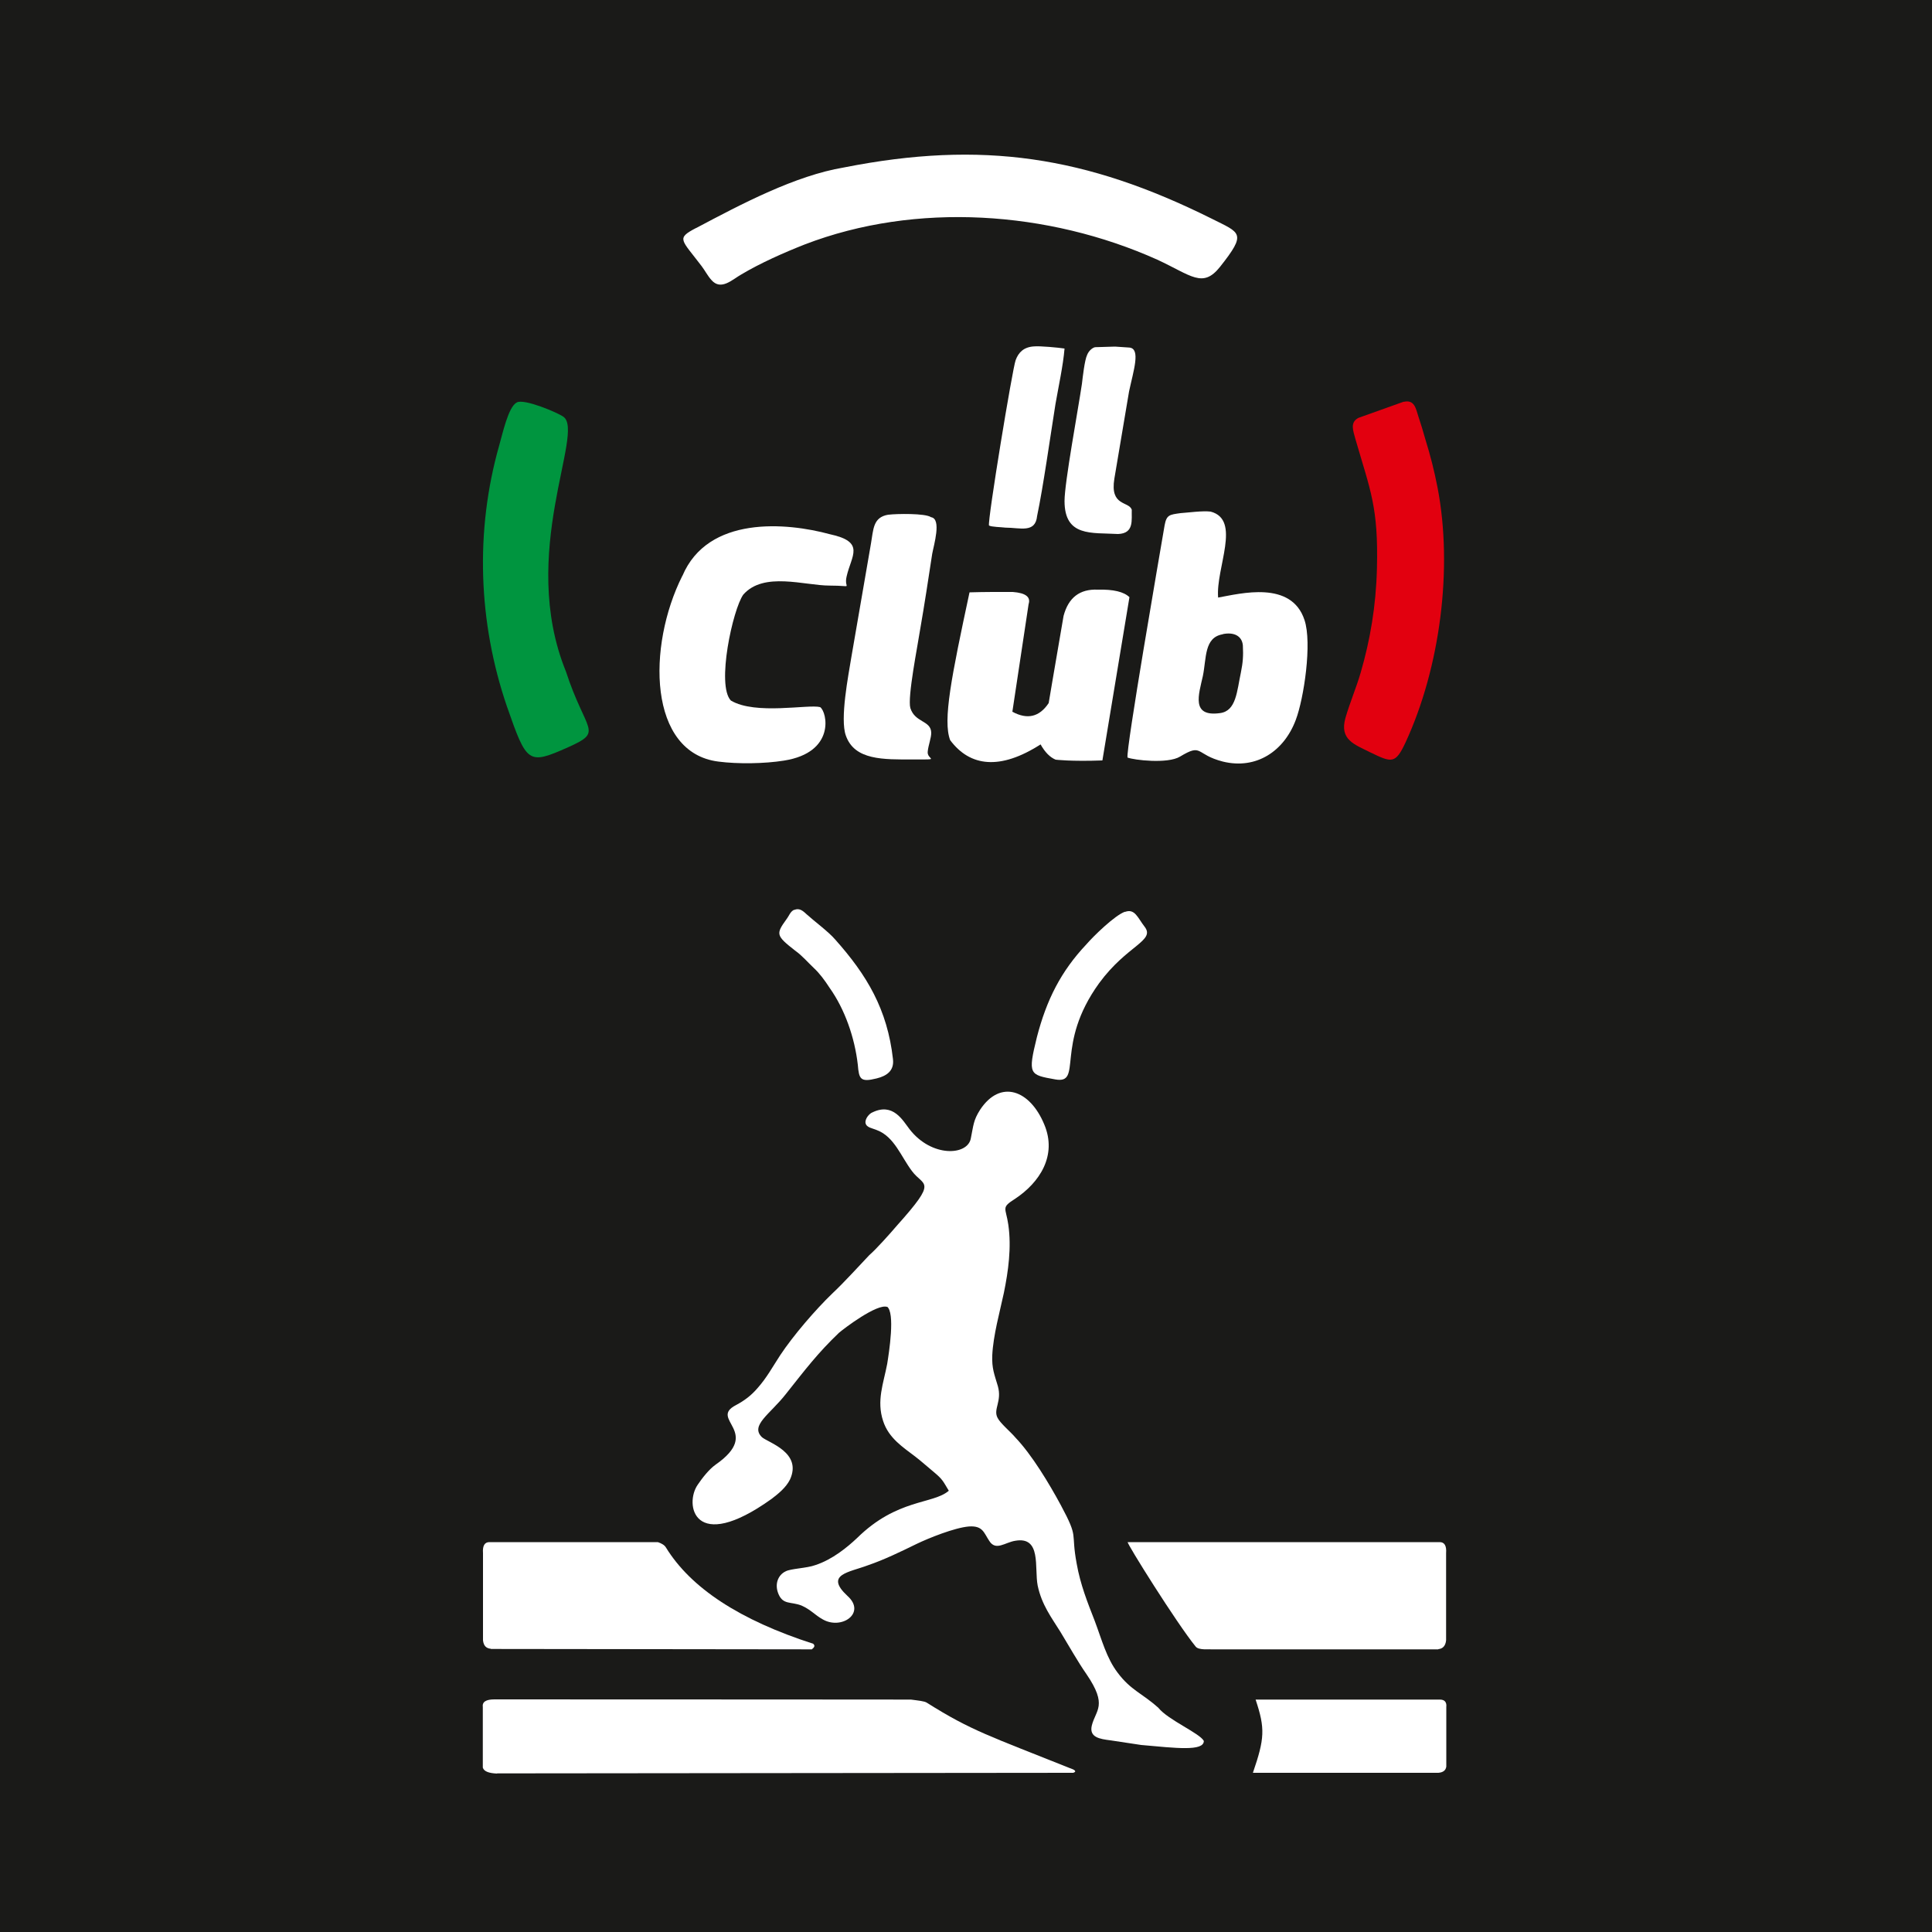 <svg xmlns="http://www.w3.org/2000/svg" id="Livello_1" viewBox="0 0 1000 1000"><defs><style> .st0 { fill: #00953f; } .st0, .st1, .st2 { fill-rule: evenodd; } .st3 { fill: none; stroke: #1a1a18; stroke-miterlimit: 22.9; stroke-width: .6px; } .st1 { fill: #e2000f; } .st2 { fill: #fff; } .st4 { fill: #1a1a18; } </style></defs><rect class="st4" x="-1.9" y="-1.6" width="1003.8" height="1003.2"></rect><rect class="st3" x="-1.9" y="-1.6" width="1003.8" height="1003.2"></rect><path class="st2" d="M459,676.2c4.5,2.9,1.1,24.2.2,29.8-1.9,10-5.6,19-2.1,29.5,2.9,9,10.5,13.7,16.6,18.4,3.4,2.6,6.3,5.3,9.5,7.9,4.8,4,4.8,4.7,7.9,9.8-8.2,7.1-26.7,4-47.5,24.5-5,4.7-12.7,11.1-21.6,14-4.3,1.6-12.7,1.8-15.3,3.2-3.9,1.8-6,6.6-3.7,11.9,2.4,5.5,6.3,3.7,11.8,5.8,4.8,2.1,7.1,5,10.9,7.1,9.8,5.8,22.9-3.2,12.9-12.1-11.9-11.1.8-12.1,10.6-15.8,8.5-2.9,17.1-7.1,25.3-11.1,6-2.9,19.6-8.4,27-9,7.2-.5,7.7,3.2,10.5,7.4,3.4,5.5,8.2.8,13.5,0,13.7-2.4,9.8,14,11.6,23.2,2.1,10,7.2,16.6,11.8,24,4.5,7.4,8.9,15.3,13.5,21.9,11.1,16.3,4.7,18.4,2.7,26.6-1.4,6.1,4.2,6.9,9.7,7.6,5.3.8,10.5,1.6,15.9,2.4,18,1.6,32.4,3.4,32.4-2.1-2.1-4-18.4-10.8-23.5-17.1-8.4-7.6-14.2-9-21.1-18.2-5.8-7.6-8.2-17.1-11.9-26.9-3.7-9.5-7.4-18.7-9.3-29.5-3.2-17.1,1.3-12.6-8.2-30.3-6.1-11.3-15-26.1-23.5-35-2.4-2.9-7.9-7.4-9.3-10.3-2.3-4.5,2.4-8.4.2-16.3-1.8-6.1-3.2-9.2-2.9-16.1.5-10.3,3.9-22.4,6-32.2,2.3-11.3,4-23.5,2.3-35.3-1.3-9-3.9-8.7,3.5-13.4,12.7-8.4,21.9-22.4,15.1-38.5-7.4-17.9-22.7-23.5-33.2-7.6-3.5,5.5-3.4,7.9-4.8,14.8-1.6,9-20.3,10-31.7-4.7-3.5-4.5-8.5-14-19.3-8.7-1.4.5-3.9,3.2-3.5,5.5.5,2.4,3.5,2.6,6,3.7,8.9,3.4,12.4,13.7,18,21.1,6,8.2,13.8,4.2-7.7,28.2-3.4,4-10.9,12.4-14.3,15.3-6.3,6.6-12.9,14-19.3,20-8.5,8.2-20.1,21.6-26.9,31.9-4,6.1-6.9,11.6-11.8,17.1-3.2,3.7-6.6,6.3-11.1,8.7-14.3,7.4,14,13.7-10.5,30.8-3.4,2.4-6.9,6.9-9.2,10.3-7.1,10-2.3,36.4,38.2,7.4,3.4-2.6,7.4-5.8,9.5-10,6.4-14-11.1-19-14.5-21.9-6.3-6.1,4.2-11.9,12.4-22.4,10-12.6,16.4-21.1,27.4-31.6,2.4-2.1,20-15.5,25.1-13.4"></path><path class="st2" d="M360.3,118c-10.5,5.5-7.7,5.8,2.9,19.8,1.8,2.4,3.1,5,5,7.1,5,5.8,10.9-.3,15.6-2.9,9.7-5.8,22.1-11.3,32.8-15.5,57.5-22.1,126-17.4,182.4,7.9,17.7,8.2,23.5,15,32.5,3.7,14-17.7,10.6-17.4-4.5-25-64.7-32.2-118.6-40.6-190.3-26.4-25,4.2-52.6,18.7-76.5,31.4"></path><path class="st2" d="M632.9,328.3c-9.7,1.6-8.4,12.4-10.3,21.6-2.1,9.5-6.3,21.3,8.9,19.2,8.4-1.1,8.7-11.3,10.8-21.1,1-5,1.3-8.4,1-14-.5-5-4.8-6.9-10.3-5.8M583.6,392.1c3.2,1.3,20.8,3.4,27.2-.5,11.8-7.1,7.7-1.1,22.2,2.6,17.2,4.2,31.6-5.3,37.7-21.6,4.2-11.1,8.5-39.8,4.5-51.7-6.8-20.6-33-13.7-44.7-11.6-1.3-15.3,12.2-40.3-3.9-44.5-4.3-.5-11.3.5-15.6.8-5.6.8-7.2.8-8.2,6.3-2.7,15.8-20.1,116.2-19.2,120.2Z"></path><path class="st2" d="M353.2,298c-18.4,36.6-17.7,91.7,18.7,96.2,10,1.3,23.8,1.1,33.8-.5,27-4.2,22.4-25.3,18.8-27.7-6-1.6-33.5,4.2-46.2-3.4-7.6-7.9,1-47.2,6.4-54.8,10.6-12.1,31.7-4.7,44.8-4.7s7.1,2.1,8.7-4.7c2.4-10.8,10-17.9-8.7-21.9-22.4-6.1-63.1-9.7-76.3,21.6"></path><path class="st1" d="M726.6,207.9l-23.5,8.4c-4.5,2.4-2.7,6.6-1.5,11.1,7.7,26.6,11.9,35,11.1,66.9-.5,19.5-3.5,36.9-8.4,53.8-2.4,8.2-5.6,15.5-7.9,23.5-3.2,11.3,4.7,13.7,12.6,17.7,11.4,5.5,13.2,6.3,18.5-5,17.9-38.7,24.6-90.1,16.6-131.8-1.8-9.2-3.7-16.6-6.3-25-1.1-4-2.4-8.2-3.7-12.1-1.3-4.2-2.1-8.7-7.6-7.4"></path><path class="st0" d="M267.4,208.4c-4.3,2.1-7.4,16.6-9,22.1-12.6,44.3-10.9,91.7,4,135.2,10.3,29.5,10.9,30.3,31.6,21.1,18.7-8.4,9.3-7.4-1.1-39.3-24.8-61.1,10.1-123.9-1.3-131.8-2.9-2.1-20.3-9.5-24.1-7.4"></path><path class="st2" d="M459.8,266.4c-8,1.3-7.7,7.6-9,15l-10.1,58.5c-1.6,9.8-6,32.2-2.9,40.8,4.5,12.9,19.5,12.4,34.8,12.4s6.9.3,7.6-4.2c.3-3.2,1.9-7.1,1.8-9.8-.3-6.3-8.4-5-10.8-12.6-1.6-5.5,3.9-32.9,5-40.3,2.3-13.2,4.3-26.4,6.3-39.5.8-4.5,5-18.2-.6-19-2.9-2.1-18-1.8-21.9-1.3"></path><path class="st2" d="M577,179.4l-10,.3c-1.1,0-3.4,1.6-4.3,4-1.3,2.6-2.3,11.6-2.7,15-1.9,12.9-9,51.1-9,60.6,0,18.7,14,16.3,27.7,17.1,8.5-.3,6.9-7.4,7.1-12.6-1.6-4.5-11.4-1.6-9-16.1l7.6-45.1c2.3-10.8,6.1-22.1.2-22.7l-7.4-.5Z"></path><path class="st2" d="M551,180.4c-3.2-.5-12.9-1.4-15.8-1.1-5.2.3-8,3-9.5,7.1-1.6,4.1-14.6,82.9-13.8,85.6,1.4.8,6.3.8,8.5,1.1,7.6,0,15.5,3,16.4-6,3.1-14.7,6.9-41.6,9.5-57.9,1.5-8.7,4-20.1,4.7-28.8"></path><path class="st2" d="M582.3,471.9c-5.2,1.8-16.3,12.6-20,16.9-13.2,14-20.6,28.7-25.6,48-4.8,19.5-3.9,19.5,9.5,21.9,14.5,2.6-.5-17.7,22.7-49.8,14.5-19.8,29.3-21.9,23.5-29.3-3.5-4.5-5-9.5-10.1-7.6"></path><path class="st2" d="M411,470.9c-2.1,1.1-2.4,2.9-4,5-5.5,7.6-5.3,8.4,4.5,16.1,3.7,2.6,6.6,6.1,9.7,9,3.1,2.9,5.6,6.3,8.2,10.3,7.9,11.1,13,25.8,14.6,39.8.6,7.4,1.3,9.2,9.7,7.1,5.3-1.3,9.2-4,8.5-10-2.9-25.8-13.5-43.5-29.9-61.9-3.4-4-11.1-9.7-14.6-12.9-1.8-1.6-3.7-3.7-6.6-2.4"></path><path class="st2" d="M501.8,306.7c-9.3,43.4-13.9,66.2-10,76.4,10.3,13.8,25.9,15.6,46.8,2.2,2.3,4.1,4.9,6.7,7.8,7.9,0,0,7.9,1,24.2.4,0,0,4.8-29,14-84.5-2.9-2.8-8.3-4.1-16.4-3.9-9.3-.4-15.2,4.1-17.7,13.6-5.2,30.1-7.7,45.1-7.7,45.1-4.8,7.2-11,8.7-18.8,4.5,5.6-37.2,8.4-55.7,8.4-55.7,1.2-3.7-1.5-5.8-8.2-6.3-14.3-.1-22.3.2-22.3.2"></path><path class="st2" d="M254,853.5l166.2.2c1.2-1,1.9-1.8.7-2.9-37.9-12.2-63.3-28.8-76.2-49.8-.7-1.2-2.1-2.1-4.2-2.8h-87.2c-2.4,0-3.6,1.8-3.3,5.7,0,30.1,0,45.1,0,45.1.3,2.9,1.7,4.2,4.1,4.4"></path><path class="st2" d="M744.5,853.7h-117.9c-.2-.2-6.1.6-7.7-1.4-9.8-12-36-53.9-35.2-54.1h161.5c2.4,0,3.6,1.8,3.3,5.7,0,30.1,0,45.1,0,45.1-.3,2.9-1.7,4.4-4.1,4.6"></path><path class="st2" d="M257.3,917.9l298.2-.3c2.2-.7.5-1.7-1.7-2.4-40.9-16.4-51-19.3-74.1-33.9-1.2-.8-4.4-1.1-8.2-1.6,0,0-111.3-.1-215.6-.1-4.4,0-6.4,1.3-6,4,0,20.9,0,31.3,0,31.3.6,2,3.1,2.9,7.4,3.1"></path><path class="st2" d="M744.5,917.6h-96c6.1-17.8,6.4-22.9,1.4-37.9h95.4c2.4,0,3.6,1.3,3.3,3.9,0,20.5,0,30.8,0,30.8-.3,2-1.7,3-4.1,3.2"></path></svg>